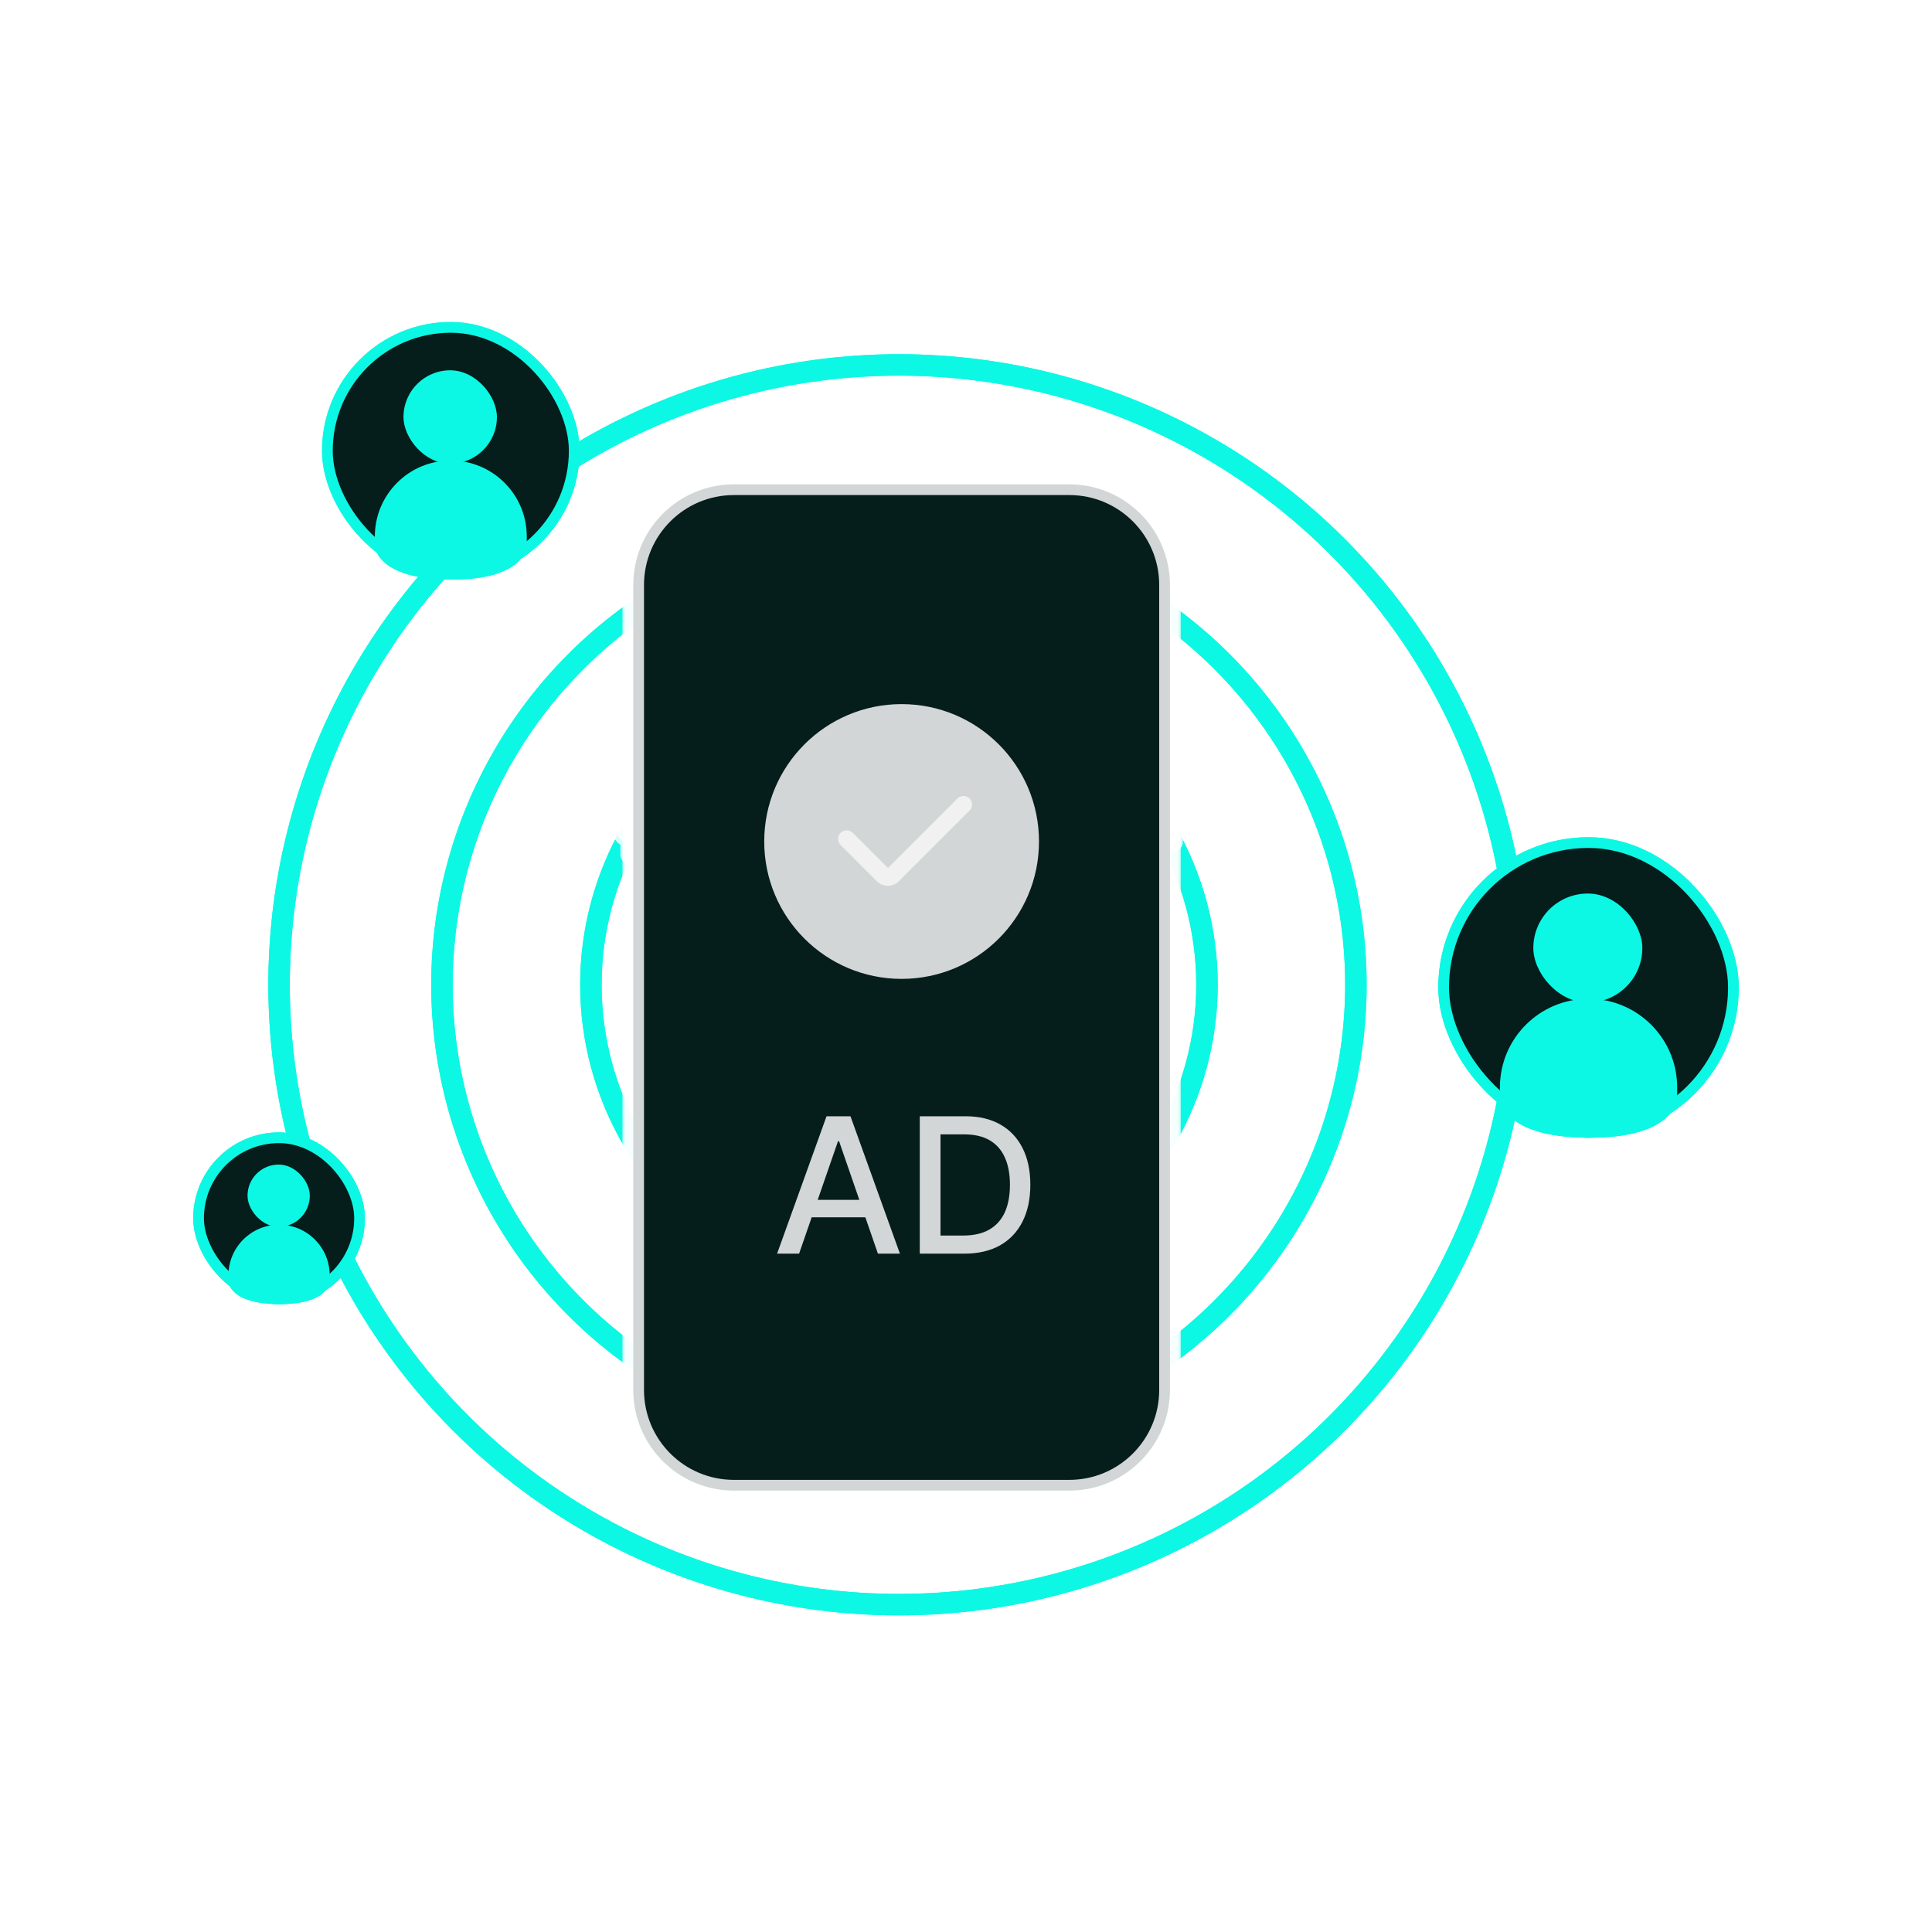 <svg width="360" height="360" viewBox="0 0 360 360" fill="none" xmlns="http://www.w3.org/2000/svg">
<g clip-path="url(#clip0_1_149)">
<g filter="url(#filter0_f_1_149)">
<circle cx="167.502" cy="183.5" r="57.4" stroke="#0DF8E4" stroke-width="4"/>
<circle cx="167.501" cy="183.5" r="85.149" stroke="#0DF8E4" stroke-width="4"/>
<circle cx="167.5" cy="183.5" r="115.5" stroke="#0DF8E4" stroke-width="4"/>
</g>
<circle cx="167.502" cy="183.5" r="57.4" stroke="#0DF8E4" stroke-width="4"/>
<circle cx="167.501" cy="183.5" r="85.149" stroke="#0DF8E4" stroke-width="4"/>
<circle cx="167.5" cy="183.5" r="115.5" stroke="#0DF8E4" stroke-width="4"/>
<g filter="url(#filter1_f_1_149)">
<path d="M136.75 90.25H146.125C146.954 90.25 147.749 90.579 148.335 91.165C148.921 91.751 149.25 92.546 149.25 93.375C149.25 95.033 149.908 96.622 151.081 97.794C152.253 98.966 153.842 99.625 155.5 99.625H180.5C182.158 99.625 183.747 98.966 184.919 97.794C186.092 96.622 186.75 95.033 186.75 93.375C186.75 92.546 187.079 91.751 187.665 91.165C188.251 90.579 189.046 90.25 189.875 90.25H199.25" stroke="white" stroke-opacity="0.82" stroke-width="3.2" stroke-linecap="round" stroke-linejoin="round"/>
<path d="M218.4 156.8L218.4 152.48C218.4 152.098 218.456 151.732 218.556 151.462C218.656 151.192 218.792 151.04 218.933 151.04C219.216 151.04 219.488 150.737 219.688 150.196C219.888 149.656 220 148.924 220 148.16L220 136.64C220 135.876 219.888 135.144 219.688 134.604C219.488 134.063 219.216 133.76 218.933 133.76C218.792 133.76 218.656 133.608 218.556 133.338C218.456 133.068 218.4 132.702 218.4 132.32L218.4 128" fill="white" fill-opacity="0.82"/>
<path d="M218.4 156.8L218.4 152.48C218.4 152.098 218.456 151.732 218.556 151.462C218.656 151.192 218.792 151.04 218.933 151.04C219.216 151.04 219.488 150.737 219.688 150.196C219.888 149.656 220 148.924 220 148.16L220 136.64C220 135.876 219.888 135.144 219.688 134.604C219.488 134.063 219.216 133.76 218.933 133.76C218.792 133.76 218.656 133.608 218.556 133.338C218.456 133.068 218.4 132.702 218.4 132.32L218.4 128" stroke="white" stroke-opacity="0.82" stroke-width="2.4" stroke-linecap="round" stroke-linejoin="round"/>
<path d="M117.6 142.4L117.6 139.88C117.6 139.657 117.544 139.444 117.444 139.286C117.344 139.129 117.208 139.04 117.067 139.04C116.784 139.04 116.512 138.863 116.312 138.548C116.112 138.233 116 137.806 116 137.36L116 130.64C116 130.194 116.112 129.767 116.312 129.452C116.512 129.137 116.784 128.96 117.067 128.96C117.208 128.96 117.344 128.872 117.444 128.714C117.544 128.556 117.6 128.343 117.6 128.12L117.6 125.6" fill="white" fill-opacity="0.82"/>
<path d="M117.6 142.4L117.6 139.88C117.6 139.657 117.544 139.444 117.444 139.286C117.344 139.129 117.208 139.04 117.067 139.04C116.784 139.04 116.512 138.863 116.312 138.548C116.112 138.233 116 137.806 116 137.36L116 130.64C116 130.194 116.112 129.767 116.312 129.452C116.512 129.137 116.784 128.96 117.067 128.96C117.208 128.96 117.344 128.872 117.444 128.714C117.544 128.556 117.6 128.343 117.6 128.12L117.6 125.6" stroke="white" stroke-opacity="0.82" stroke-width="2.4" stroke-linecap="round" stroke-linejoin="round"/>
<path d="M117.6 159.2L117.6 156.68C117.6 156.457 117.544 156.244 117.444 156.086C117.344 155.929 117.208 155.84 117.067 155.84C116.784 155.84 116.512 155.663 116.312 155.348C116.112 155.033 116 154.606 116 154.16L116 147.44C116 146.994 116.112 146.567 116.312 146.252C116.512 145.937 116.784 145.76 117.067 145.76C117.208 145.76 117.344 145.672 117.444 145.514C117.544 145.356 117.6 145.143 117.6 144.92L117.6 142.4" fill="white" fill-opacity="0.82"/>
<path d="M117.6 159.2L117.6 156.68C117.6 156.457 117.544 156.244 117.444 156.086C117.344 155.929 117.208 155.84 117.067 155.84C116.784 155.84 116.512 155.663 116.312 155.348C116.112 155.033 116 154.606 116 154.16L116 147.44C116 146.994 116.112 146.567 116.312 146.252C116.512 145.937 116.784 145.76 117.067 145.76C117.208 145.76 117.344 145.672 117.444 145.514C117.544 145.356 117.6 145.143 117.6 144.92L117.6 142.4" stroke="white" stroke-opacity="0.82" stroke-width="2.4" stroke-linecap="round" stroke-linejoin="round"/>
<path d="M199.25 90.25H136.75C126.395 90.25 118 98.645 118 109V259C118 269.355 126.395 277.75 136.75 277.75H199.25C209.605 277.75 218 269.355 218 259V109C218 98.645 209.605 90.25 199.25 90.25Z" stroke="white" stroke-opacity="0.82" stroke-width="3.2" stroke-linecap="round" stroke-linejoin="round"/>
<path d="M181.992 236.8H171.633V204.8H182.32C185.456 204.8 188.148 205.441 190.398 206.722C192.648 207.993 194.372 209.821 195.57 212.206C196.779 214.581 197.383 217.43 197.383 220.753C197.383 224.087 196.773 226.951 195.555 229.347C194.346 231.743 192.596 233.587 190.305 234.878C188.013 236.16 185.242 236.8 181.992 236.8ZM176.461 232.581H181.727C184.164 232.581 186.19 232.123 187.805 231.206C189.419 230.279 190.628 228.941 191.43 227.191C192.232 225.43 192.633 223.285 192.633 220.753C192.633 218.243 192.232 216.113 191.43 214.363C190.638 212.613 189.456 211.285 187.883 210.378C186.31 209.472 184.357 209.019 182.023 209.019H176.461V232.581Z" fill="white" fill-opacity="0.82"/>
<path d="M143.527 236.8H138.402L149.917 204.8H155.495L167.011 236.8H161.886L152.839 210.613H152.589L143.527 236.8ZM144.386 224.269H161.011V228.331H144.386V224.269Z" fill="white" fill-opacity="0.82"/>
<path d="M168.003 131.2C182.142 131.2 193.603 142.661 193.603 156.799C193.603 170.938 182.142 182.4 168.003 182.4C153.865 182.4 142.404 170.938 142.404 156.799C142.404 142.661 153.865 131.2 168.003 131.2ZM180.428 148.214C179.928 147.715 179.117 147.715 178.617 148.214L165.443 161.389L158.668 154.615L157.763 155.52L156.858 156.424L163.633 163.2C164.633 164.199 166.253 164.199 167.253 163.2L180.428 150.025C180.927 149.525 180.928 148.714 180.428 148.214ZM158.668 154.615C158.168 154.115 157.357 154.115 156.858 154.615C156.358 155.115 156.358 155.925 156.858 156.424L158.668 154.615Z" fill="white" fill-opacity="0.82"/>
</g>
<path d="M136.75 90.25H146.125C146.954 90.25 147.749 90.579 148.335 91.165C148.921 91.751 149.25 92.546 149.25 93.375C149.25 95.033 149.908 96.622 151.081 97.794C152.253 98.966 153.842 99.625 155.5 99.625H180.5C182.158 99.625 183.747 98.966 184.919 97.794C186.092 96.622 186.75 95.033 186.75 93.375C186.75 92.546 187.079 91.751 187.665 91.165C188.251 90.579 189.046 90.25 189.875 90.25H199.25" stroke="white" stroke-opacity="0.82" stroke-width="4" stroke-linecap="round" stroke-linejoin="round"/>
<path d="M218.4 156.8L218.4 152.48C218.4 152.098 218.456 151.732 218.556 151.462C218.656 151.192 218.792 151.04 218.933 151.04C219.216 151.04 219.488 150.737 219.688 150.196C219.888 149.656 220 148.924 220 148.16L220 136.64C220 135.876 219.888 135.144 219.688 134.604C219.488 134.063 219.216 133.76 218.933 133.76C218.792 133.76 218.656 133.608 218.556 133.338C218.456 133.068 218.4 132.702 218.4 132.32L218.4 128" fill="white" fill-opacity="0.82"/>
<path d="M218.4 156.8L218.4 152.48C218.4 152.098 218.456 151.732 218.556 151.462C218.656 151.192 218.792 151.04 218.933 151.04C219.216 151.04 219.488 150.737 219.688 150.196C219.888 149.656 220 148.924 220 148.16L220 136.64C220 135.876 219.888 135.144 219.688 134.604C219.488 134.063 219.216 133.76 218.933 133.76C218.792 133.76 218.656 133.608 218.556 133.338C218.456 133.068 218.4 132.702 218.4 132.32L218.4 128" stroke="white" stroke-opacity="0.82" stroke-width="4" stroke-linecap="round" stroke-linejoin="round"/>
<path d="M117.6 142.4L117.6 139.88C117.6 139.657 117.544 139.444 117.444 139.286C117.344 139.129 117.208 139.04 117.067 139.04C116.784 139.04 116.512 138.863 116.312 138.548C116.112 138.233 116 137.806 116 137.36L116 130.64C116 130.194 116.112 129.767 116.312 129.452C116.512 129.137 116.784 128.96 117.067 128.96C117.208 128.96 117.344 128.872 117.444 128.714C117.544 128.556 117.6 128.343 117.6 128.12L117.6 125.6" fill="white" fill-opacity="0.82"/>
<path d="M117.6 142.4L117.6 139.88C117.6 139.657 117.544 139.444 117.444 139.286C117.344 139.129 117.208 139.04 117.067 139.04C116.784 139.04 116.512 138.863 116.312 138.548C116.112 138.233 116 137.806 116 137.36L116 130.64C116 130.194 116.112 129.767 116.312 129.452C116.512 129.137 116.784 128.96 117.067 128.96C117.208 128.96 117.344 128.872 117.444 128.714C117.544 128.556 117.6 128.343 117.6 128.12L117.6 125.6" stroke="white" stroke-opacity="0.82" stroke-width="4" stroke-linecap="round" stroke-linejoin="round"/>
<path d="M117.6 159.2L117.6 156.68C117.6 156.457 117.544 156.244 117.444 156.086C117.344 155.929 117.208 155.84 117.067 155.84C116.784 155.84 116.512 155.663 116.312 155.348C116.112 155.033 116 154.606 116 154.16L116 147.44C116 146.994 116.112 146.567 116.312 146.252C116.512 145.937 116.784 145.76 117.067 145.76C117.208 145.76 117.344 145.672 117.444 145.514C117.544 145.356 117.6 145.143 117.6 144.92L117.6 142.4" fill="white" fill-opacity="0.82"/>
<path d="M117.6 159.2L117.6 156.68C117.6 156.457 117.544 156.244 117.444 156.086C117.344 155.929 117.208 155.84 117.067 155.84C116.784 155.84 116.512 155.663 116.312 155.348C116.112 155.033 116 154.606 116 154.16L116 147.44C116 146.994 116.112 146.567 116.312 146.252C116.512 145.937 116.784 145.76 117.067 145.76C117.208 145.76 117.344 145.672 117.444 145.514C117.544 145.356 117.6 145.143 117.6 144.92L117.6 142.4" stroke="white" stroke-opacity="0.82" stroke-width="4" stroke-linecap="round" stroke-linejoin="round"/>
<path d="M199.25 90.25H136.75C126.395 90.25 118 98.645 118 109V259C118 269.355 126.395 277.75 136.75 277.75H199.25C209.605 277.75 218 269.355 218 259V109C218 98.645 209.605 90.25 199.25 90.25Z" fill="#051D1B" stroke="white" stroke-opacity="0.82" stroke-width="4" stroke-linecap="round" stroke-linejoin="round"/>
<path d="M179.674 233.6H171.387V208H179.937C182.445 208 184.599 208.513 186.399 209.538C188.199 210.554 189.578 212.017 190.537 213.925C191.503 215.825 191.987 218.104 191.987 220.763C191.987 223.429 191.499 225.721 190.524 227.638C189.558 229.554 188.158 231.029 186.324 232.063C184.491 233.088 182.274 233.6 179.674 233.6ZM175.249 230.225H179.462C181.412 230.225 183.033 229.858 184.324 229.125C185.616 228.383 186.583 227.313 187.224 225.913C187.866 224.504 188.187 222.788 188.187 220.763C188.187 218.754 187.866 217.05 187.224 215.65C186.591 214.25 185.645 213.187 184.387 212.462C183.128 211.737 181.566 211.375 179.699 211.375H175.249V230.225Z" fill="white" fill-opacity="0.82"/>
<path d="M148.899 233.6H144.799L154.012 208H158.474L167.687 233.6H163.587L156.349 212.65H156.149L148.899 233.6ZM149.587 223.575H162.887V226.825H149.587V223.575Z" fill="white" fill-opacity="0.82"/>
<circle cx="168.002" cy="156.8" r="25.6" fill="white" fill-opacity="0.82"/>
<path d="M157.761 156.32L164.536 163.095C165.036 163.595 165.846 163.595 166.346 163.095L179.521 149.92" stroke="#F1F1F1" stroke-width="3.2" stroke-linecap="round"/>
<g filter="url(#filter2_f_1_149)">
<rect x="37" y="212" width="30" height="30" rx="15" stroke="#0DF8E4" stroke-width="2"/>
<rect x="46.122" y="216.999" width="11.607" height="11.608" rx="5.804" fill="#0DF8E4"/>
<path d="M42.563 237.644C42.563 232.432 46.788 228.207 52 228.207V228.207C57.212 228.207 61.437 232.432 61.437 237.644V238.731C61.437 238.731 61.437 243.04 52 243C42.563 242.959 42.563 238.731 42.563 238.731V237.644Z" fill="#0DF8E4"/>
</g>
<rect x="37" y="212" width="30" height="30" rx="15" fill="#051D1B"/>
<rect x="37" y="212" width="30" height="30" rx="15" stroke="#0DF8E4" stroke-width="2"/>
<rect x="46.122" y="216.999" width="11.607" height="11.608" rx="5.804" fill="#0DF8E4"/>
<path d="M42.563 237.644C42.563 232.432 46.788 228.207 52 228.207V228.207C57.212 228.207 61.437 232.432 61.437 237.644V238.731C61.437 238.731 61.437 243.04 52 243C42.563 242.959 42.563 238.731 42.563 238.731V237.644Z" fill="#0DF8E4"/>
<g filter="url(#filter3_f_1_149)">
<rect x="61" y="61" width="46" height="46" rx="23" stroke="#0DF8E4" stroke-width="2"/>
<rect x="75.183" y="68.999" width="17.411" height="17.412" rx="8.706" fill="#0DF8E4"/>
<path d="M69.845 99.966C69.845 92.148 76.182 85.811 84 85.811V85.811C91.818 85.811 98.155 92.148 98.155 99.966V101.596C98.155 101.596 98.155 108.06 84 108C69.845 107.939 69.845 101.596 69.845 101.596V99.966Z" fill="#0DF8E4"/>
</g>
<rect x="61" y="61" width="46" height="46" rx="23" fill="#051D1B"/>
<rect x="61" y="61" width="46" height="46" rx="23" stroke="#0DF8E4" stroke-width="2"/>
<rect x="75.183" y="68.999" width="17.411" height="17.412" rx="8.706" fill="#0DF8E4"/>
<path d="M69.845 99.966C69.845 92.148 76.182 85.811 84 85.811V85.811C91.818 85.811 98.155 92.148 98.155 99.966V101.596C98.155 101.596 98.155 108.06 84 108C69.845 107.939 69.845 101.596 69.845 101.596V99.966Z" fill="#0DF8E4"/>
<g filter="url(#filter4_f_1_149)">
<rect x="269" y="157" width="54" height="54" rx="27" stroke="#0DF8E4" stroke-width="2"/>
<rect x="285.711" y="166.498" width="20.313" height="20.314" rx="10.156" fill="#0DF8E4"/>
<path d="M279.486 202.627C279.486 193.507 286.879 186.113 296 186.113V186.113C305.121 186.113 312.514 193.507 312.514 202.627V204.529C312.514 204.529 312.514 212.071 296 212C279.486 211.929 279.486 204.529 279.486 204.529V202.627Z" fill="#0DF8E4"/>
</g>
<rect x="269" y="157" width="54" height="54" rx="27" fill="#051D1B"/>
<rect x="269" y="157" width="54" height="54" rx="27" stroke="#0DF8E4" stroke-width="2"/>
<rect x="285.711" y="166.498" width="20.313" height="20.314" rx="10.156" fill="#0DF8E4"/>
<path d="M279.486 202.627C279.486 193.507 286.879 186.113 296 186.113V186.113C305.121 186.113 312.514 193.507 312.514 202.627V204.529C312.514 204.529 312.514 212.071 296 212C279.486 211.929 279.486 204.529 279.486 204.529V202.627Z" fill="#0DF8E4"/>
</g>
<defs>
<filter id="filter0_f_1_149" x="6" y="22" width="323" height="323" filterUnits="userSpaceOnUse" color-interpolation-filters="sRGB">
<feFlood flood-opacity="0" result="BackgroundImageFix"/>
<feBlend mode="normal" in="SourceGraphic" in2="BackgroundImageFix" result="shape"/>
<feGaussianBlur stdDeviation="22" result="effect1_foregroundBlur_1_149"/>
</filter>
<filter id="filter1_f_1_149" x="32.8" y="48.8" width="270.4" height="270.4" filterUnits="userSpaceOnUse" color-interpolation-filters="sRGB">
<feFlood flood-opacity="0" result="BackgroundImageFix"/>
<feBlend mode="normal" in="SourceGraphic" in2="BackgroundImageFix" result="shape"/>
<feGaussianBlur stdDeviation="17.6" result="effect1_foregroundBlur_1_149"/>
</filter>
<filter id="filter2_f_1_149" x="-8" y="167" width="120" height="120" filterUnits="userSpaceOnUse" color-interpolation-filters="sRGB">
<feFlood flood-opacity="0" result="BackgroundImageFix"/>
<feBlend mode="normal" in="SourceGraphic" in2="BackgroundImageFix" result="shape"/>
<feGaussianBlur stdDeviation="22" result="effect1_foregroundBlur_1_149"/>
</filter>
<filter id="filter3_f_1_149" x="-6" y="-6" width="180" height="180" filterUnits="userSpaceOnUse" color-interpolation-filters="sRGB">
<feFlood flood-opacity="0" result="BackgroundImageFix"/>
<feBlend mode="normal" in="SourceGraphic" in2="BackgroundImageFix" result="shape"/>
<feGaussianBlur stdDeviation="33" result="effect1_foregroundBlur_1_149"/>
</filter>
<filter id="filter4_f_1_149" x="191" y="79" width="210" height="210" filterUnits="userSpaceOnUse" color-interpolation-filters="sRGB">
<feFlood flood-opacity="0" result="BackgroundImageFix"/>
<feBlend mode="normal" in="SourceGraphic" in2="BackgroundImageFix" result="shape"/>
<feGaussianBlur stdDeviation="38.5" result="effect1_foregroundBlur_1_149"/>
</filter>
<clipPath id="clip0_1_149">
<rect width="360" height="360" fill="white"/>
</clipPath>
</defs>
</svg>

